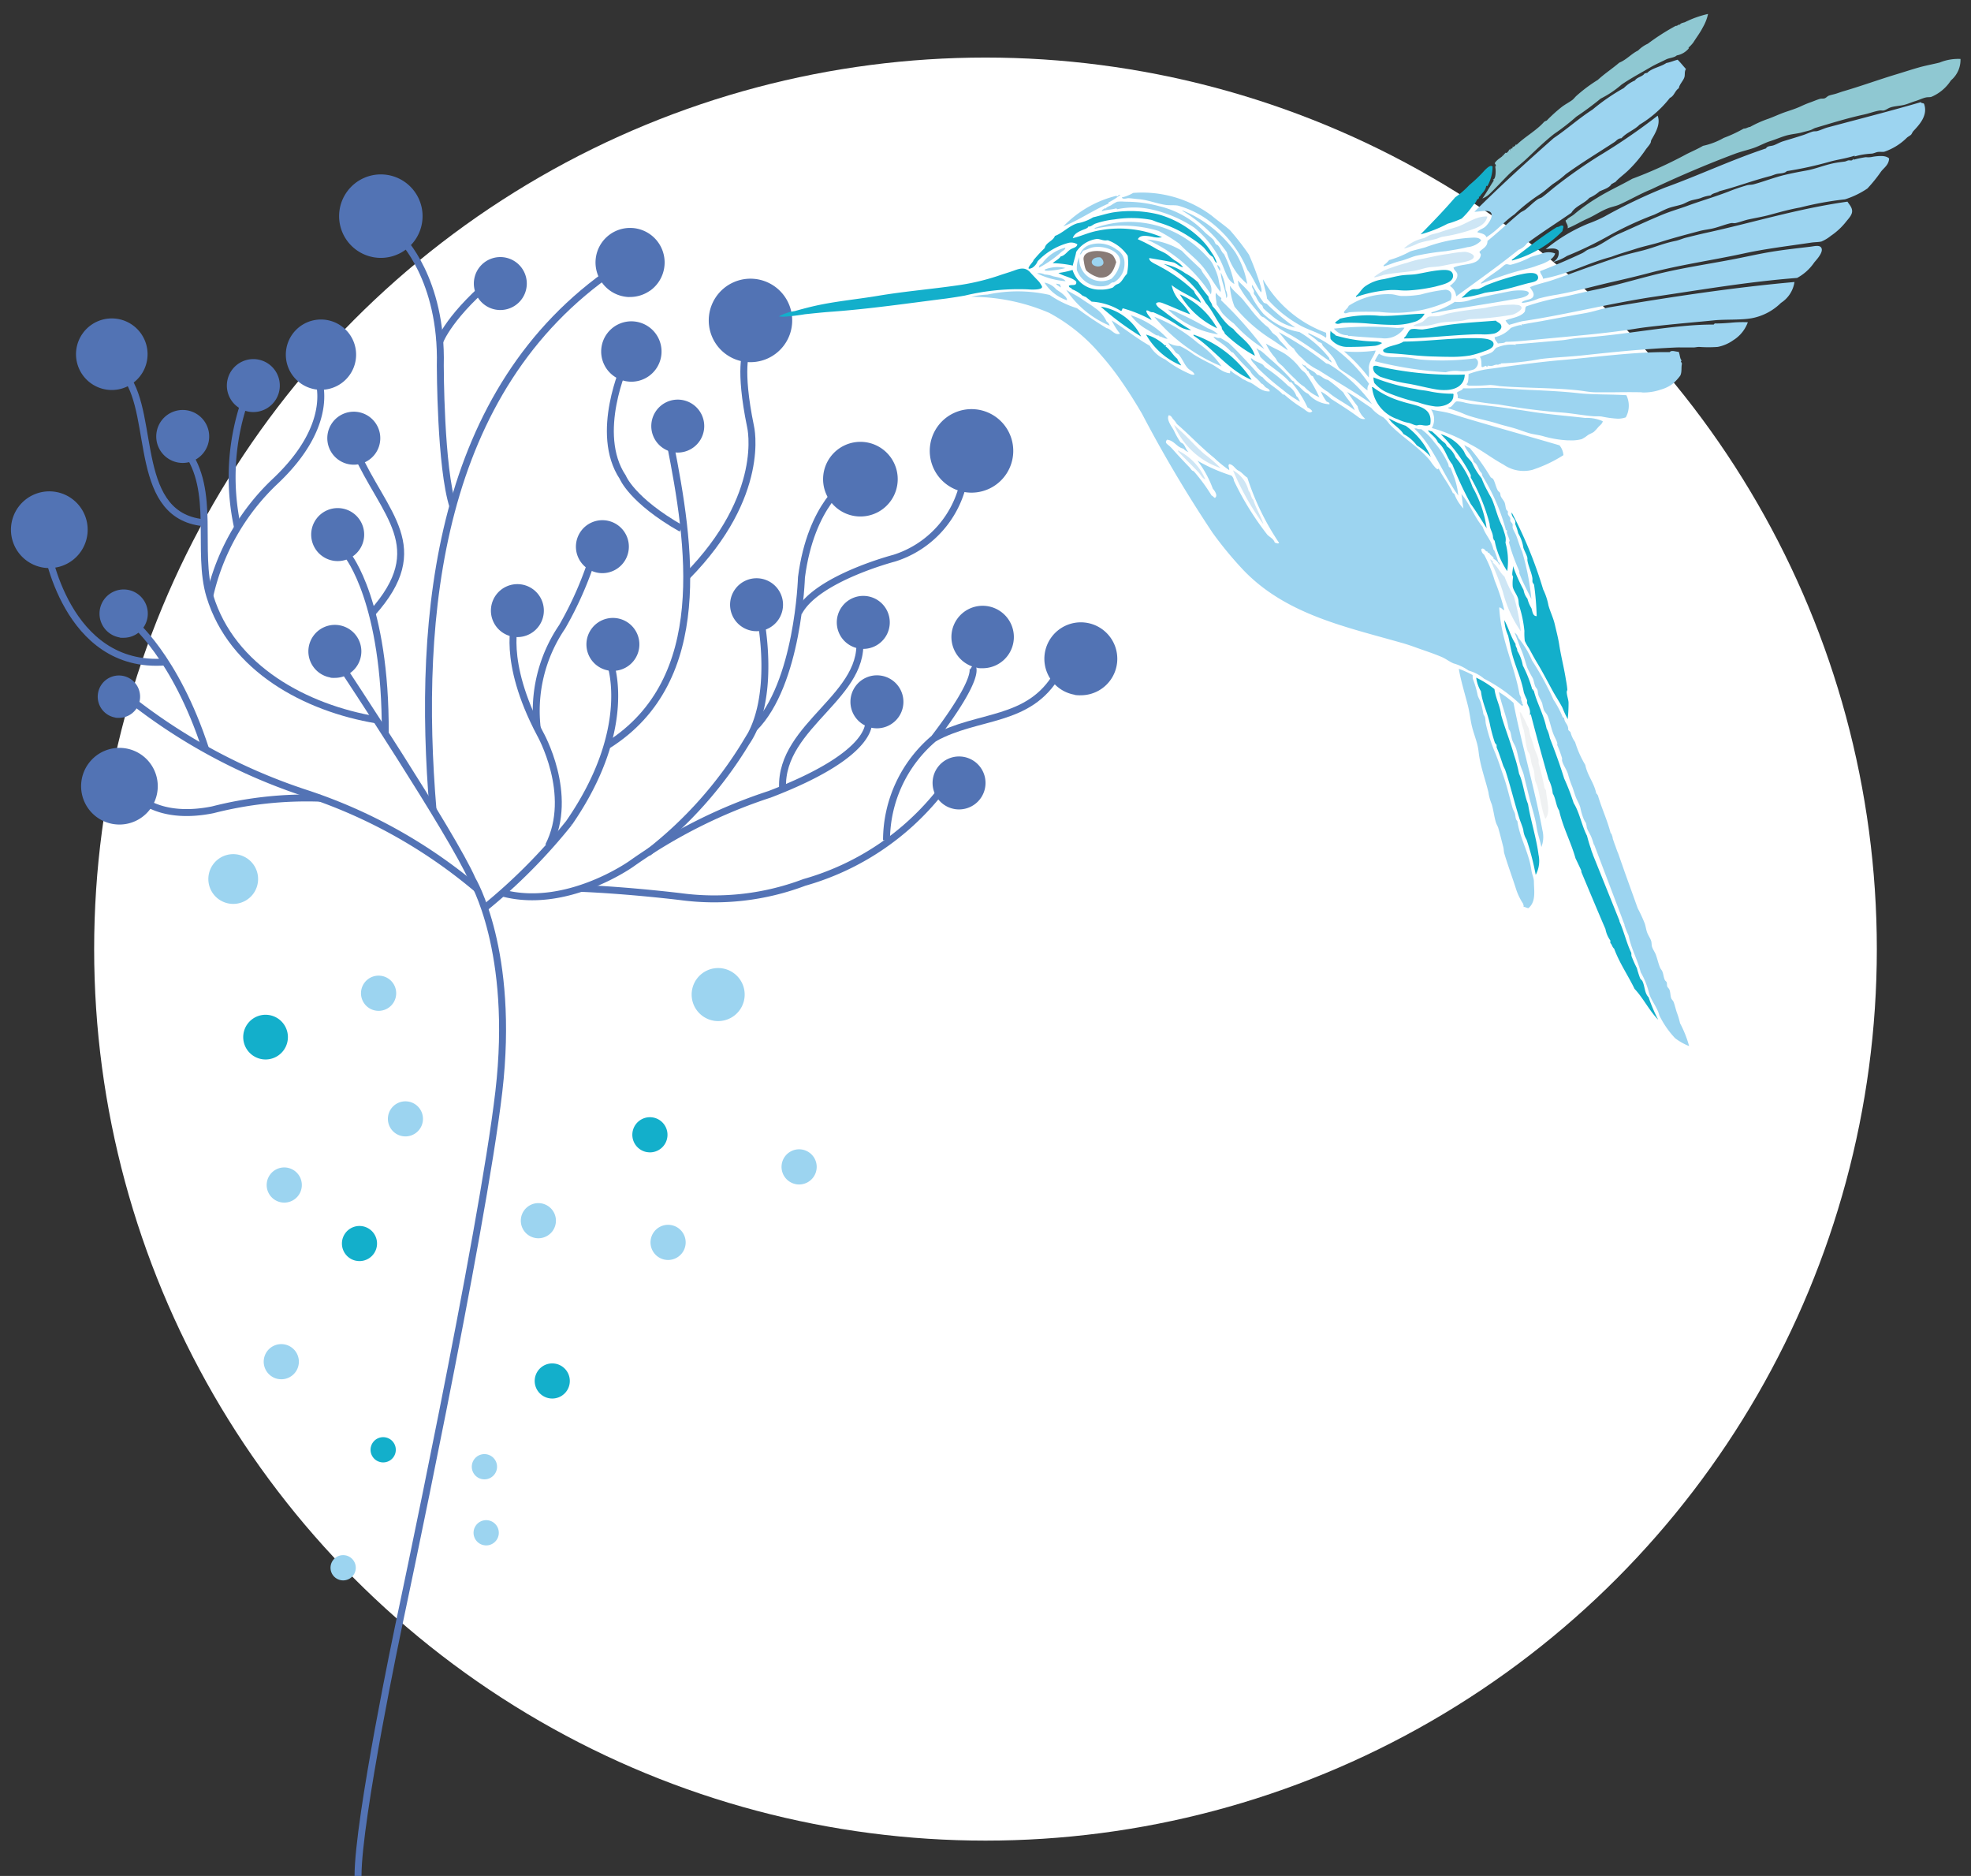 <svg xmlns="http://www.w3.org/2000/svg" width="95.085" height="90.48" viewBox="0 0 95.085 90.48"><rect x="0" y="0" width="95.085" height="90.48" fill="#333333" stroke="none"/><g transform="translate(2919.542 4521.776)"><circle cx="43" cy="43" r="43" transform="translate(-2915 -4519)" fill="#fff"/><g transform="translate(-200 153)"><path d="M408.193,77.336s5.335,8.063,6.283,10.246c0,0,2.069,3.425,1.279,10.225s-4.826,25.728-4.826,25.728-1.966,9.328-1.967,12.1" transform="translate(-3111.232 -4719.932)" fill="none" stroke="#5373b5" stroke-miterlimit="10" stroke-width="0.335"/><path d="M393.131,79.554a27.521,27.521,0,0,0,8.488,4.564,24.729,24.729,0,0,1,8.274,4.615" transform="translate(-3106.426 -4720.64)" fill="none" stroke="#5373b5" stroke-miterlimit="10" stroke-width="0.335"/><path d="M393.826,86.565s1.031,1.1,3.544.593a18.274,18.274,0,0,1,5.194-.559" transform="translate(-3106.648 -4722.876)" fill="none" stroke="#5373b5" stroke-miterlimit="10" stroke-width="0.335"/><path d="M393.279,74.076s2.1,1.664,3.57,6.169" transform="translate(-3106.473 -4718.892)" fill="none" stroke="#5373b5" stroke-miterlimit="10" stroke-width="0.335"/><path d="M387.25,68.77s.91,5.95,5.729,5.581" transform="translate(-3104.55 -4717.199)" fill="none" stroke="#5373b5" stroke-miterlimit="10" stroke-width="0.335"/><path d="M392.886,56.756c1.431,1.949.3,6.836,3.883,7.057" transform="translate(-3106.348 -4713.366)" fill="none" stroke="#5373b5" stroke-miterlimit="10" stroke-width="0.335"/><path d="M397.1,61.947c1.488,1.953.514,4.885,1.172,7.047,1.068,3.509,4.642,5.406,8.043,5.975" transform="translate(-3107.691 -4715.022)" fill="none" stroke="#5373b5" stroke-miterlimit="10" stroke-width="0.335"/><path d="M401.077,58.182a11.33,11.33,0,0,0-.409,6.359" transform="translate(-3108.737 -4713.821)" fill="none" stroke="#5373b5" stroke-miterlimit="10" stroke-width="0.335"/><path d="M404.007,56.747s1.041,2.179-2.07,5.089a10.92,10.92,0,0,0-3.12,5.5" transform="translate(-3108.24 -4713.363)" fill="none" stroke="#5373b5" stroke-miterlimit="10" stroke-width="0.335"/><path d="M408.586,69.407s1.849,2.266,1.814,8.6" transform="translate(-3111.357 -4717.402)" fill="none" stroke="#5373b5" stroke-miterlimit="10" stroke-width="0.335"/><path d="M409.144,62.011c1.378,3.094,3.673,4.627.8,7.829" transform="translate(-3111.535 -4715.042)" fill="none" stroke="#5373b5" stroke-miterlimit="10" stroke-width="0.335"/><path d="M412.345,46.943s2.015,1.958,1.91,6.143c0,0,0,4.934.613,6.81" transform="translate(-3112.556 -4710.235)" fill="none" stroke="#5373b5" stroke-miterlimit="10" stroke-width="0.335"/><path d="M423.276,49.145c-8.505,5.8-9.537,16.669-8.746,26.066" transform="translate(-3113.184 -4710.938)" fill="none" stroke="#5373b5" stroke-miterlimit="10" stroke-width="0.335"/><path d="M415.112,52.758s.46-1.3,2.849-3.23" transform="translate(-3113.439 -4711.06)" fill="none" stroke="#5373b5" stroke-miterlimit="10" stroke-width="0.335"/><path d="M427.92,55.854s-1.54,3.341-.123,5.466c0,0,.431,1.111,2.824,2.475" transform="translate(-3117.295 -4713.078)" fill="none" stroke="#5373b5" stroke-miterlimit="10" stroke-width="0.335"/><path d="M430.035,61.442c.972,4.911,1.989,11.423-2.978,14.572" transform="translate(-3117.25 -4714.861)" fill="none" stroke="#5373b5" stroke-miterlimit="10" stroke-width="0.335"/><path d="M424.676,69.448a17.145,17.145,0,0,1-1.5,3.427A7.2,7.2,0,0,0,421.98,77.8" transform="translate(-3115.6 -4717.416)" fill="none" stroke="#5373b5" stroke-miterlimit="10" stroke-width="0.335"/><path d="M420.427,74.043s-.7,1.888,1.174,5.439c0,0,1.681,2.941.41,5.427" transform="translate(-3115.094 -4718.881)" fill="none" stroke="#5373b5" stroke-miterlimit="10" stroke-width="0.335"/><path d="M424.334,76.971s1.225,3.136-1.978,7.766a27.142,27.142,0,0,1-4.071,4.1" transform="translate(-3114.451 -4719.815)" fill="none" stroke="#5373b5" stroke-miterlimit="10" stroke-width="0.335"/><path d="M435.488,54.981s-.386.777.2,3.617c0,0,.81,3.3-3.081,7.238" transform="translate(-3119.022 -4712.8)" fill="none" stroke="#5373b5" stroke-miterlimit="10" stroke-width="0.335"/><path d="M448.512,64.08a4.928,4.928,0,0,1-3.369,3.771s-3.749.976-4.6,2.614" transform="translate(-3121.553 -4715.703)" fill="none" stroke="#5373b5" stroke-miterlimit="10" stroke-width="0.335"/><path d="M441.907,64.182s-1.779,1.065-2.241,4.624c0,0-.148,5.136-2.284,7.272" transform="translate(-3120.544 -4715.735)" fill="none" stroke="#5373b5" stroke-miterlimit="10" stroke-width="0.335"/><path d="M435.292,73.89s.784,3.84-.693,5.979a19.557,19.557,0,0,1-4.746,5.328" transform="translate(-3118.142 -4718.833)" fill="none" stroke="#5373b5" stroke-miterlimit="10" stroke-width="0.335"/><path d="M443.086,75.057c.508,2.906-3.805,4.3-3.689,7.373" transform="translate(-3121.187 -4719.205)" fill="none" stroke="#5373b5" stroke-miterlimit="10" stroke-width="0.335"/><path d="M437.219,81.034s.559,1.573-4.761,3.612A24.924,24.924,0,0,0,425.786,88s-3.115,2.219-6.19,1.414" transform="translate(-3114.87 -4721.112)" fill="none" stroke="#5373b5" stroke-miterlimit="10" stroke-width="0.335"/><path d="M450.884,77.287s.552.338-1.829,3.465a6.447,6.447,0,0,0-2.294,4.91" transform="translate(-3123.536 -4719.917)" fill="none" stroke="#5373b5" stroke-miterlimit="10" stroke-width="0.335"/><path d="M456.077,77.821c-1.365,2.364-3.827,1.923-5.947,3.1" transform="translate(-3124.611 -4720.087)" fill="none" stroke="#5373b5" stroke-miterlimit="10" stroke-width="0.335"/><path d="M442.447,86.153a12.784,12.784,0,0,1-6.554,4.377,12.278,12.278,0,0,1-5.961.686s-2.435-.3-4.807-.4" transform="translate(-3116.634 -4722.745)" fill="none" stroke="#5373b5" stroke-miterlimit="10" stroke-width="0.335"/><path d="M4.93,31.333a1.849,1.849,0,1,1,.31.026A1.917,1.917,0,0,1,4.93,31.333Zm40.6-.721a1.277,1.277,0,1,1,.213.018A1.329,1.329,0,0,1,45.531,30.613ZM41.568,26.7a1.278,1.278,0,1,1,.213.018A1.329,1.329,0,0,1,41.568,26.7Zm-36.523-.5a1.022,1.022,0,1,1,.17.014A.994.994,0,0,1,5.045,26.205Zm46.284-1.1a1.759,1.759,0,1,1,.292.024A1.8,1.8,0,0,1,51.33,25.11Zm-35.911-.833a1.278,1.278,0,1,1,.213.018A1.329,1.329,0,0,1,15.419,24.277Zm13.413-.337a1.277,1.277,0,1,1,.213.018A1.329,1.329,0,0,1,28.832,23.939Zm17.8-.131a1.506,1.506,0,1,1,.251.021A1.506,1.506,0,0,1,46.633,23.808Zm-5.721-.93a1.278,1.278,0,1,1,.215.018A1.247,1.247,0,0,1,40.911,22.878Zm-35.66-.534a1.165,1.165,0,1,1,.2.016A1.2,1.2,0,0,1,5.252,22.344ZM24.223,22.3a1.277,1.277,0,1,1,.213.018A1.329,1.329,0,0,1,24.223,22.3Zm11.538-.284a1.277,1.277,0,1,1,.213.018A1.329,1.329,0,0,1,35.761,22.017Zm-7.437-2.8a1.277,1.277,0,1,1,.215.018A1.247,1.247,0,0,1,28.324,19.216ZM1.547,18.963a1.85,1.85,0,1,1,.309.026A1.906,1.906,0,0,1,1.547,18.963Zm14.007-.329a1.278,1.278,0,1,1,.214.018A1.332,1.332,0,0,1,15.554,18.635Zm25.132-2.158a1.8,1.8,0,1,1,.3.025A1.808,1.808,0,0,1,40.685,16.476Zm5.324-1.153a2.014,2.014,0,1,1,.337.028A2.046,2.046,0,0,1,46.01,15.323ZM16.331,13.985a1.278,1.278,0,1,1,.213.018A1.329,1.329,0,0,1,16.331,13.985ZM8.078,13.9a1.277,1.277,0,1,1,.213.018A1.329,1.329,0,0,1,8.078,13.9Zm23.882-.5a1.277,1.277,0,1,1,.213.018A1.329,1.329,0,0,1,31.959,13.4ZM11.485,11.446a1.277,1.277,0,1,1,.213.018A1.329,1.329,0,0,1,11.485,11.446ZM4.613,10.381A1.726,1.726,0,1,1,4.9,10.4,1.73,1.73,0,0,1,4.613,10.381Zm10.07-.013a1.695,1.695,0,1,1,.283.023A1.678,1.678,0,0,1,14.683,10.368Zm15-.39A1.456,1.456,0,1,1,29.93,10,1.493,1.493,0,0,1,29.687,9.978Zm5.664-.948a2.013,2.013,0,1,1,.336.028A2.016,2.016,0,0,1,35.351,9.031ZM23.4,6.525a1.277,1.277,0,1,1,.213.018A1.329,1.329,0,0,1,23.4,6.525Zm6.345-.612q-.071-.006-.143-.018A1.667,1.667,0,1,1,31.54,4.23q0,.01,0,.021a1.679,1.679,0,0,1-.023.274,1.662,1.662,0,0,1-.676,1.083l-.01.007-.006,0-.054.036a1.662,1.662,0,0,1-.9.263Q29.808,5.918,29.74,5.913ZM17.515,4a2.013,2.013,0,1,1,.335.028A2.017,2.017,0,0,1,17.515,4Z" transform="translate(-2719.019 -4666.366)" fill="#5273b4" stroke="rgba(0,0,0,0)" stroke-width="1"/></g><g transform="translate(-200 153)"><path d="M462.128,48.059a.983.983,0,0,1,.168.338c-.119.385-.279.8-.833.737a1.478,1.478,0,0,1-.579-.306c-.1-.074-.138-.409-.158-.528-.1-.586,1.111-.507,1.4-.242" transform="translate(-3127.99 -4710.527)" fill="#887b76" fill-rule="evenodd"/><path d="M6.4,73.336a.609.609,0,1,1,.1.009A.609.609,0,0,1,6.4,73.336Zm6.9-1.687a.609.609,0,1,1,.1.009A.616.616,0,0,1,13.3,71.648Zm-.085-3.186a.609.609,0,1,1,.1.009A.61.61,0,0,1,13.216,68.462Zm-9.837-4.83a.848.848,0,1,1,.141.012A.857.857,0,0,1,3.379,63.632Zm18.66-5.754a.848.848,0,1,1,.141.012A.857.857,0,0,1,22.038,57.878ZM15.78,56.831a.847.847,0,1,1,.142.012A.848.848,0,0,1,15.78,56.831ZM3.521,55.112a.848.848,0,1,1,.141.012A.848.848,0,0,1,3.521,55.112Zm24.838-.875a.848.848,0,1,1,.141.012A.857.857,0,0,1,28.359,54.238ZM9.367,51.919a.846.846,0,1,1,.142.012A.847.847,0,0,1,9.367,51.919Zm61.4-4.718A4.384,4.384,0,0,1,70,46.094c-.088-.361-.364-.674-.487-1.032A3.854,3.854,0,0,0,69.1,44.01c-.16-.625-.452-1.111-.584-1.767a4.547,4.547,0,0,1-.2-.5l.008-.009-.107-.281L68.2,41.4l0,0L66.85,37.844l0,.042c-.038-.128-.077-.256-.125-.378-.065-.166-.175-.306-.225-.473a1.409,1.409,0,0,0-.042-.222,1.143,1.143,0,0,1-.112-.2,3.081,3.081,0,0,1-.158-.545c-.066-.211-.166-.358-.227-.525-.055-.151-.1-.307-.155-.459a4.463,4.463,0,0,1-.194-.562c-.059-.252-.239-.472-.3-.695-.013-.042,0-.09-.005-.137a5.432,5.432,0,0,0-.23-.627c-.011-.034.007-.068,0-.1-.042-.153-.129-.288-.188-.441-.108-.272-.167-.6-.275-.868-.039-.1-.13-.181-.183-.285a3.274,3.274,0,0,1-.081-.324c-.051-.142-.141-.267-.187-.406-.025-.075-.018-.167-.043-.239s-.086-.12-.111-.185c-.05-.131-.064-.277-.118-.391a5.539,5.539,0,0,1-.259-.49c-.1-.29-.17-.583-.291-.867s-.206-.554-.324-.831a.431.431,0,0,1,.182.251,4.353,4.353,0,0,1,.661,1.094,13.568,13.568,0,0,1,.792,1.381c.094.176.158.324.243.508a4.859,4.859,0,0,1,.445.843c.022.025.073.018.071.067.027.223.206.28.193.544a.711.711,0,0,0,.108.1,1.434,1.434,0,0,0,.225.49,5.049,5.049,0,0,0,.489,1.1c.113.534.425.854.535,1.391.058-.015.031.062.071.066.185.636.45,1.183.62,1.836a.117.117,0,0,1,.037.03l.052.151a.608.608,0,0,0,.014.081l0,.008.1.285a1.262,1.262,0,0,1,.049.134l.083.23.007,0,.351,1,.611,1.7,0,0a7.307,7.307,0,0,1,.341.739c.049.147.063.3.119.443s.141.255.187.389c.032.094.016.2.046.292.044.138.138.253.186.389.08.226.115.409.2.613.026.066.082.116.11.185.055.131.06.281.119.409.022.049.073.068.091.117s.007.13.024.188.085.1.109.168c.05.13.04.277.085.41.021.061.085.107.11.168.065.162.1.343.158.511a3.759,3.759,0,0,1,.158.527,5.256,5.256,0,0,1,.437,1.1A2.7,2.7,0,0,1,70.769,47.2Zm-46.385-.85a1.279,1.279,0,1,1,.213.018A1.279,1.279,0,0,1,24.384,46.352ZM8.072,45.863a.849.849,0,1,1,.141.012A.857.857,0,0,1,8.072,45.863Zm55.367-5c.049-.065-.007-.043,0-.138a2.961,2.961,0,0,1-.336-.676c-.185-.587-.415-1.2-.583-1.768-.028-.094-.021-.193-.045-.292-.078-.308-.16-.634-.242-.92-.026-.094-.083-.176-.113-.271-.089-.279-.119-.6-.205-.887a2.316,2.316,0,0,1-.16-.579c-.139-.567-.347-1.147-.443-1.723-.03-.182-.037-.351-.09-.565-.077-.309-.205-.631-.277-.952-.066-.3-.1-.607-.172-.906-.155-.615-.348-1.224-.447-1.807a4.488,4.488,0,0,1,.666.3l.006.172a4.579,4.579,0,0,1,.237.8c.034.126.112.235.151.356a4.786,4.786,0,0,1,.124.546c.012.052.06.1.075.152.032.112.023.231.048.342a8.352,8.352,0,0,0,.466,1.428c.143.356.258.722.385,1.087.174.5.29,1.022.437,1.533.026.089.088.179.113.272.036.131.015.261.117.356.1.766.563,1.54.673,2.35.031.222.125.4.125.563,0,.432.117.968-.262,1.283C63.593,40.923,63.506,40.838,63.439,40.867ZM1,40.7a1.2,1.2,0,1,1,.2.017A1.2,1.2,0,0,1,1,40.7Zm63.084-3.648c-.077-.547-.241-.976-.366-1.5-.093-.387-.172-.679-.245-1.005-.043-.2-.138-.374-.193-.562-.079-.268-.118-.544-.2-.784-.054-.156-.15-.283-.188-.423-.051-.194-.064-.418-.155-.476-.1-.611-.338-1.154-.481-1.806a4.74,4.74,0,0,1,.708.524c.372,1.929,1,4.037,1.4,6.161a1.33,1.33,0,0,1-.056.795C64.25,37.656,64.129,37.344,64.087,37.057Zm-2.543-7.2a1.942,1.942,0,0,0-.737-.386,2.365,2.365,0,0,0-.736-.35c-.2-.086-.364-.221-.562-.306-.42-.179-.836-.31-1.275-.469-.211-.077-.442-.154-.661-.215-2.724-.777-5.575-1.373-7.618-3.49a17.944,17.944,0,0,1-1.5-1.813,62.8,62.8,0,0,1-3.406-5.742c-.316-.539-.647-1.071-1.005-1.583a12.989,12.989,0,0,0-1-1.279,8.481,8.481,0,0,0-2.475-2.009,9.549,9.549,0,0,0-3.764-.774,4.053,4.053,0,0,1,.778-.107l.037-.007a6.952,6.952,0,0,1,2.972.024,4.883,4.883,0,0,0,1.316.639,17.187,17.187,0,0,0,1.431.962c.237.045.385.366.646.267a3.165,3.165,0,0,1-.4-.639c.625.394,1.187.856,1.836,1.222a1.612,1.612,0,0,0,.747.661,5.424,5.424,0,0,0,1.11.663c.082.036.207.106.3.059-.057-.149-.22-.19-.321-.3-.174-.186-.264-.457-.437-.655-.036-.041-.108-.059-.141-.1-.068-.076-.113-.16-.181-.234a1.145,1.145,0,0,1-.181-.234c.014,0,.033,0,.034.015a1.053,1.053,0,0,0,.522.136,3.71,3.71,0,0,1,.652.4,8.732,8.732,0,0,0,.862.468c.293.145.541.411.894.447.033-.024-.01-.12.047-.122.17.164.4.257.584.409.127.041.219.122.35.159.306.141.539.455.945.428,0-.119-.133-.147-.2-.2s-.114-.158-.213-.181c-.154-.234-.414-.352-.539-.617a8.858,8.858,0,0,1-.808-.864c-.036-.015-.069-.032-.1-.048a2.917,2.917,0,0,0-.427-.38c-.151-.122-.342-.2-.427-.345a.5.5,0,0,1,.126.031.366.366,0,0,0,.2.024c.142.073.271.162.406.243.526.487,1,1.03,1.487,1.561.055.02.076.072.141.081.276.345.7.527,1,.858a.048.048,0,0,1,.069,0,5.948,5.948,0,0,0,.886.655c.142.087.315.3.453.138a.556.556,0,0,0-.231-.181,5.187,5.187,0,0,0-.787-1.227c-.022.019-.024.013-.036.007a.072.072,0,0,0-.032,0c-.416-.47-.994-.764-1.423-1.22a1.963,1.963,0,0,0-.188-.407c.082.013.1.091.194.1.2.151.366.324.552.479a10.941,10.941,0,0,1,.84.811c.071.073.122.184.231.2-.022.077.052.05.039.118.226.074.377.38.637.475a1.471,1.471,0,0,0,1.035.512c.006-.1-.087-.1-.142-.132A2.086,2.086,0,0,1,53.672,16a2.473,2.473,0,0,1,.495.36c.437.28.931.589,1.342.9.06.045.222.1.3.058a1.123,1.123,0,0,1-.367-.606c-.181-.218-.332-.465-.508-.687.413.228.772.516,1.166.765a1.806,1.806,0,0,0,.585.46,1.685,1.685,0,0,1,.287.316c.607.64,1.417,1.1,1.978,1.785a2.632,2.632,0,0,0,.271.352.087.087,0,0,1,.054.049.049.049,0,0,0,.047-.01.041.041,0,0,1,.039-.011c.205.417.492.745.681,1.179.046-.014.036.032.069.032a2,2,0,0,0,.44.706c-.047-.216-.053-.447-.1-.7.4.461.628,1.111,1.023,1.579.139.411.434.653.525,1.116.031-.008.02-.023.034.016a4.08,4.08,0,0,1,.194.561c.046.011.095.112.058.153a.589.589,0,0,0-.287-.3c.049-.084-.174-.165-.2-.285-.07,0-.073-.017-.107-.083-.032.033-.063-.014-.105-.059a.152.152,0,0,0-.14-.068c0,.014-.014.021-.033.018a.3.3,0,0,0,.13.271,6.244,6.244,0,0,1,.512,1.254,10.187,10.187,0,0,1,.467,1.429c-.105-.019-.124-.13-.246-.129.085,1.595.724,2.749.985,4.214.04.029.038.1.074.135-.04.166.112.231.012.31a.053.053,0,0,0,.033-.01c.021-.011.037-.022.035.024,0,.026.009.064-.014.07a.017.017,0,0,0-.034,0A7.467,7.467,0,0,0,61.544,29.855Zm-12.194-9.8a.372.372,0,0,1,.13.253,14,14,0,0,0,1.613,2.607c.127.128.3.19.359.382.076.015.152.07.207.01a12.472,12.472,0,0,1-1.531-3.145c-.164-.1-.263-.265-.443-.345-.155-.089-.222-.274-.425-.311-.089.062,0,.169-.005.293a5.766,5.766,0,0,1-.729-.592c-.635-.508-1.185-1.107-1.8-1.636a1.143,1.143,0,0,0-.181-.235c-.051-.064-.1-.185-.213-.181-.119.219.151.545.251.731a3.607,3.607,0,0,0,.314.556c.036.042.109.059.141.1.1.114.141.294.256.386a.516.516,0,0,1-.247-.163c-.333-.071-.433-.392-.791-.435-.137.143.01.215.114.305.125.109.284.31.448.482.19.2.352.376.52.548.069.072.094.159.2.182A8.614,8.614,0,0,1,48.4,21.02c.068.022.095.088.159.114.158-.1,0-.331-.1-.444a5.185,5.185,0,0,0-.739-1.349A8.234,8.234,0,0,0,49.35,20.056Zm13.9,4.709c-.009-.026.006-.06,0-.086a10.308,10.308,0,0,1-.419-1.1c-.022-.1-.076-.244-.081-.307,0-.025.036-.05.031-.07-.03-.144-.155-.368-.138-.46,0,.011,0,.021.018.017.015-.081-.082-.043-.073-.118a9.775,9.775,0,0,0-1.129-2.574c.012-.06-.029-.065-.022-.119-.167-.137-.185-.433-.382-.537-.087-.335-.377-.546-.461-.825a1.852,1.852,0,0,0,.264.145,10.6,10.6,0,0,1,1.017,1.425c.047.009.068.047.106.064.1.167.13.378.228.56.023.045.084.072.107.117s.015.116.041.17c.049.105.145.2.183.3s.04.238.082.341c.014.032.062.049.072.084s-.01.1.005.138c.025.066.086.117.111.184.012.032,0,.086,0,.12.017.066.09.11.11.168s-.006.122.007.172c.034.13.13.265.188.424.084.227.174.545.268.73a12.188,12.188,0,0,1,.448,2.289C63.647,25.638,63.412,25.224,63.245,24.764ZM58.18,17.794a.207.207,0,0,1,.155.008.32.32,0,0,0,.173.014,2.84,2.84,0,0,1,.645.647,4.356,4.356,0,0,1,.658,1.025c.02.048.018.11.04.154.011.022.057.009.07.031a2.46,2.46,0,0,1,.114.288A3.648,3.648,0,0,1,60.3,21.02C59.55,19.989,59.1,18.64,58.18,17.794Zm4.3,1.733c-.572-.31-1.048-.694-1.621-.988a7.924,7.924,0,0,0-1.837-.775.839.839,0,0,0-.033-.894c.284.069.588.1.868.174.251.069.5.155.749.23,1.518.454,3.037.873,4.576,1.325a.83.83,0,0,1,.19.474,6.542,6.542,0,0,1-1.506.711,1.7,1.7,0,0,1-1.386-.257Zm3.106-1.168h-.008a5.332,5.332,0,0,1-1.222-.212c-.229-.059-.431-.075-.624-.131-.274-.081-.471-.162-.7-.231-.267-.083-.549-.142-.818-.228-.517-.164-1.086-.252-1.6-.456a5.928,5.928,0,0,0-.785-.281l0-.051c.185.014.251-.253.4-.291a1.656,1.656,0,0,1,.416.07c.151.031.314.059.433.07.94.094,1.835.215,2.664.347.914.147,1.8.21,2.679.313a1.876,1.876,0,0,1,.85.158c-.019.113-.113.18-.2.265a2.668,2.668,0,0,1-.231.249c-.076.058-.209.1-.3.166a1.564,1.564,0,0,1-.285.184,1.907,1.907,0,0,1-.582.059Zm1.643-1.147c-.142-.021-.284-.005-.432-.018-.517-.043-1.031-.145-1.555-.182-1.013-.072-2.079-.227-3.01-.386a16.891,16.891,0,0,1-1.957-.305.458.458,0,0,0-.044-.257c.07-.089.263-.1.3-.218.206.013.486,0,.765-.006.221-.008.443-.015.629-.012.609.012,1.224.077,1.845.1.77.031,1.612.076,2.312.154.729.081,1.555.049,2.328.1a1.161,1.161,0,0,1-.029,1.068,1.125,1.125,0,0,1-.391.064A4.994,4.994,0,0,1,67.229,17.212ZM54.016,16.024a1.811,1.811,0,0,1-.734-.764c-.043,0-.055-.025-.088-.031-.027-.077-.1-.1-.111-.2-.026-.009-.044-.024-.069-.032-.033-.139-.274-.239-.238-.335.032.073.112.1.141.081.1.2.42.235.568.46.184,0,.312.212.526.239a8.263,8.263,0,0,1,.746.608c.159.311.426.507.549.858C54.9,16.587,54.4,16.363,54.016,16.024Zm-.453-1.05a2.643,2.643,0,0,1-.457-.274,2.042,2.042,0,0,1-.338-.3,1.668,1.668,0,0,1-.4-.467,1.556,1.556,0,0,1-.266-.231c-.165-.187-.319-.4-.47-.567a15.666,15.666,0,0,1,2.3,1.514c.044.009.058.012.121.03a7.1,7.1,0,0,1,2.087,1.936C55.319,16.028,54.418,15.526,53.563,14.973Zm-1.755.927A11.972,11.972,0,0,1,50.6,14.844c-.086-.157-.292-.28-.31-.454,0,.021.028.019.052.016.132.146.36.191.51.291.057.037.086.105.143.149a7.428,7.428,0,0,1,1.1.887.937.937,0,0,1,.4.5c.1.054.118.184.183.269A5.529,5.529,0,0,1,51.809,15.9Zm1.064-.126a1.954,1.954,0,0,1-.428-.364,7.882,7.882,0,0,1-.572-.581c-.083-.091-.19-.161-.267-.247-.055-.06-.09-.155-.147-.219a2.621,2.621,0,0,1-.438-.672c.316.192.609.305.9.483a3.062,3.062,0,0,1,.769.728c.067.085.178.149.249.231A6.937,6.937,0,0,1,53.6,16.28,2.1,2.1,0,0,1,52.872,15.774Zm16.258.265c-.415-.009-.855-.006-1.29,0-.311,0-.619,0-.913,0s-.6-.07-.916-.1c-1.188-.124-2.575-.1-3.726-.2a3.778,3.778,0,0,0-.449-.052,8.723,8.723,0,0,1-.928.035c-.059,0-.177.005-.21-.078.109-.061.087-.347.1-.485a4.68,4.68,0,0,1,1.144-.267c.656-.087,2.113-.3,3.272-.4,1.691-.139,3.606-.415,5.287-.389.085-.111.273-.019.43-.016.067.124.05.339.154.425-.1.01.005.1.005.155-.043.167.008.4-.082.571a2.3,2.3,0,0,1-.364.392,1.7,1.7,0,0,1-.575.28,2.53,2.53,0,0,1-.869.14Zm-13.846-.648c-.109-.085-.235-.155-.355-.245a2.77,2.77,0,0,1-.353-.245c-.125-.136-.18-.367-.313-.539-.148-.19-.34-.4-.485-.55-.034-.036-.045-.108-.074-.135s-.118-.05-.157-.08a3.081,3.081,0,0,0-.479-.36.494.494,0,0,0,0-.052A7.027,7.027,0,0,1,56,15.639a.372.372,0,0,0-.074.313C55.68,15.791,55.517,15.575,55.284,15.391Zm-.5-1.325a6.666,6.666,0,0,0,1.53-.04c-.065.277-.309.473-.33.821a2.529,2.529,0,0,1,0,.482A8.194,8.194,0,0,0,54.787,14.066Zm1.5.478c0-.012,0-.023,0-.034a1.76,1.76,0,0,1,.194-.334c.352.242.872.136,1.384.188.218.023.429.079.658.1a12.21,12.21,0,0,0,2.6-.064c.24.127.119.436-.065.535a1.628,1.628,0,0,1-.726.08,1.573,1.573,0,0,0-.629.058A18.1,18.1,0,0,1,56.285,14.544Zm5.138.254c-.011-.122.011-.378-.086-.462.19-.106.444-.125.611-.246.1-.072.135-.192.232-.216a1.8,1.8,0,0,1,.907-.121c.009-.025-.068-.039-.018-.05,0,.01,0,.02.018.016.618-.041,1.417-.12,2.178-.185.3-.026.582-.1.874-.119,2.224-.131,4.57-.654,6.482-.641.026-.02.033-.057.085-.055.233.005.475-.013.717-.032a5.837,5.837,0,0,1,.847-.026,1.7,1.7,0,0,1-.707.87,1.9,1.9,0,0,1-.746.32,6.182,6.182,0,0,1-.895,0c-.1,0-.184.025-.274.027-.148,0-.292,0-.427,0s-.28-.006-.4,0c-1.47.064-2.991.215-4.461.375-.729.079-1.436.1-2.092.182a12.076,12.076,0,0,1-1.921.211c.015.049-.006.044-.036.039s-.065-.009-.081.034c-.105-.045-.217.034-.309.046a.462.462,0,0,1-.118,0,.441.441,0,0,0-.072-.006c-.054,0,.005.049-.032.053-.019,0-.03-.012-.04-.025s-.019-.026-.031-.024c-.043.006-.107.061-.16.061A.061.061,0,0,1,61.423,14.8ZM45.635,12.4a7.3,7.3,0,0,1,2.1,1.263,4.314,4.314,0,0,1,1.144,1.128A8.3,8.3,0,0,1,45.635,12.4Zm6.592.887a7.981,7.981,0,0,1-1.306-.862c-.156-.036-.178-.126-.267-.231-.162-.192-.3-.357-.451-.552a4.744,4.744,0,0,1-.492-.738c-.025-.047-.017-.15-.042-.205,0-.012,0-.023,0-.034.022,0,.041,0,.036.033a6.7,6.7,0,0,1,.537.547,4.336,4.336,0,0,0,.657,1.008,3.317,3.317,0,0,0,1.738.881,5.183,5.183,0,0,1,1.441,1.255c.016.048-.022.045-.014.086.045-.061.113.052.126.132C53.538,14.158,52.938,13.7,52.227,13.285Zm-.975.175a7.373,7.373,0,0,1-1.746-1.552A3.418,3.418,0,0,1,49.28,10.9c.193.283.487.477.681.732.113.148.24.288.344.434a5.68,5.68,0,0,0,.628.682c.064.065.138.109.2.165a2.032,2.032,0,0,1,.181.235c.069.083.18.135.249.214.052.06.087.137.145.2.116.129.329.321.361.452C51.79,13.826,51.536,13.643,51.252,13.46Zm-1.784-.742a3.729,3.729,0,0,1-.535-.479c-.11-.136-.18-.3-.292-.437.007-.128-.088-.437-.022-.568.058.117.169.175.251.266,0,.04-.028.052-.013.1a19.033,19.033,0,0,1,2.085,2.349A6.743,6.743,0,0,1,49.469,12.718Zm12.59.661a1.424,1.424,0,0,0,.775-.443,2.394,2.394,0,0,1,.443-.137.127.127,0,0,1,.058.006.117.117,0,0,0,.046.007s-.029-.04-.019-.05.03-.006.052,0a.225.225,0,0,0,.033,0c.173-.043.556-.1.855-.153.68-.127,1.416-.263,2.138-.391.406-.072.8-.217,1.21-.287,2.867-.483,5.851-.942,8.87-1.211a1.445,1.445,0,0,1-.651,1.006,2.721,2.721,0,0,1-1.418.742c-.553.095-1.253.046-1.8.1-.691.071-1.555.14-2.606.254-.389.042-.782.085-1.166.147-1.445.233-3.007.355-4.524.5-.759.072-1.237.128-1.768.136-.072.076-.249.056-.375.083C62.157,13.589,62.037,13.5,62.059,13.379Zm-16,.025c-.083-.04-.145-.079-.163-.036-.027-.1-.1-.052-.157-.079-.109-.053-.266-.167-.423-.26a2.526,2.526,0,0,1-.819-.709,4.16,4.16,0,0,1,1.782,1.138l-.026,0A.458.458,0,0,1,46.058,13.4Zm10.356.015c-.479-.033-.994-.057-1.329-.1.04.005-.159.016-.1-.031a.85.85,0,0,1-.684-.319,15.133,15.133,0,0,1,3.063-.03,1.348,1.348,0,0,0,.14-.011.6.6,0,0,1,.2,0,1.131,1.131,0,0,1-1.105.5C56.539,13.426,56.477,13.424,56.415,13.42ZM52.6,12.772a5.913,5.913,0,0,1-1.527-1.251c-.035-.326-.171-.637-.19-.923a5.778,5.778,0,0,0,3.04,2.571c0,.078.024.188-.007.241C53.534,13.139,52.993,13.016,52.6,12.772Zm-6.31-.725a1.508,1.508,0,0,1,.471.154,14.782,14.782,0,0,1,1.457.754,1.371,1.371,0,0,1,.493.292A4.484,4.484,0,0,1,46.293,12.047Zm4.93.226a3.591,3.591,0,0,1-.319-.28c-.027-.032-.029-.1-.057-.136s-.08-.064-.107-.1a1.3,1.3,0,0,1-.184-.3c-.027-.064-.092-.117-.11-.168s.009-.089,0-.138c-.028-.094-.131-.179-.08-.29a7.494,7.494,0,0,0,.566.874.078.078,0,0,1,.067.014.085.085,0,0,0,.055.016,11.006,11.006,0,0,0,1.385,1.153A2.525,2.525,0,0,1,51.224,12.272ZM41.387,11.1c.265.161.525.281.791.47.2.14.417.261.6.407a1.551,1.551,0,0,1,.558.651.336.336,0,0,1,.146.2A4.715,4.715,0,0,1,41.387,11.1Zm21.191,1.472c.315-.122.718-.162.914-.4.058-.067.016-.228.093-.279a12.087,12.087,0,0,1,1.6-.422c.57-.106,1.13-.254,1.707-.374,1.1-.228,2.2-.574,3.308-.83,1.144-.265,2.323-.437,3.487-.665.585-.115,1.161-.247,1.742-.341.611-.1,1.225-.166,1.85-.241.226-.028.5-.109.554.1s-.276.556-.355.651a2.349,2.349,0,0,1-.832.754c-2.362.183-4.606.57-6.817.895-2.144.314-4.372.887-6.41,1.188-.051,0-.464.124-.663.18A.63.63,0,0,1,62.579,12.568ZM59,12.187a4.028,4.028,0,0,0,1.133-.508,1.8,1.8,0,0,0,.823-.117c.61-.147,1.316-.292,1.877-.4.208-.04.844-.084.865.088.014.129-.252.209-.37.238-.148.035-.343.062-.479.087-1.248.229-2.646.415-3.83.661C59.019,12.216,59,12.215,59,12.187Zm-4.217,0v-.017c.062-.114.185-.172.229-.3a3.466,3.466,0,0,1,2.045-.559c.176.007.33.075.5.085a5.022,5.022,0,0,0,.927-.069,7.5,7.5,0,0,1,1.2-.234c.292.019.337.251.243.507a6.21,6.21,0,0,1-3.448.561c-.493-.007-.972-.014-1.4.018-.064,0-.155.051-.221.051A.072.072,0,0,1,54.785,12.191Zm8.588-.462v-.035c.149-.122.456-.1.54-.26s-.064-.305-.155-.459c.347-.151.739-.221,1.123-.353.717-.245,1.31-.476,2-.712.453-.155.912-.323,1.4-.466.328-.1.669-.17,1.005-.262.486-.132.94-.328,1.481-.435.175-.033.341-.114.511-.157.337-.084.679-.17,1.023-.245,2.209-.482,4.356-1.153,6.777-1.495.086.142.221.266.224.456s-.178.367-.291.51a3.247,3.247,0,0,1-.733.681,1.851,1.851,0,0,1-.454.275c-.143.034-.32.029-.481.052-1.146.171-2.182.291-3.234.518-1.586.344-3.1.553-4.595.948-.59.156-1.165.292-1.757.427-.883.2-1.762.454-2.678.617a8.923,8.923,0,0,0-.9.189,2.825,2.825,0,0,1-.734.206A.591.591,0,0,1,63.373,11.73Zm-23.032-.974a.965.965,0,0,1,.563.323c.1.076.223.143.318.229s.221.194.2.3A2.053,2.053,0,0,1,40.341,10.756Zm8.5-.493a2.085,2.085,0,0,1,.238.834c.042.076.133.338.032.4C49.065,11.039,48.867,10.707,48.842,10.263Zm11.058.652c.152-.122.393-.326.357-.565-.019-.129-.157-.177-.184-.319.429-.215,1.244-.074,1.319-.618-.005-.062-.088-.106-.057-.153.142-.155.38-.222.376-.513.536-.432,1.052-.927,1.567-1.35.081-.067.184-.1.269-.166.2-.157.387-.36.6-.5.064-.042.143-.05.2-.094.223-.161.432-.351.652-.524a24.34,24.34,0,0,1,2.1-1.473A28.974,28.974,0,0,0,69.918,2.7c.167.423-.155.905-.3,1.165-.028.048-.02.109-.046.157-.06.112-.166.217-.246.336a6.383,6.383,0,0,1-.824.978c-.214.207-.454.37-.632.574-.071.012-.1.065-.169.076-.112.2-.372.264-.59.366a1.748,1.748,0,0,1-.487.311c-.244.282-.673.392-.868.721-.713.493-1.453.963-2.146,1.475a.865.865,0,0,1-.4.308c-.969.781-2,1.508-3.013,2.248A.643.643,0,0,0,59.9,10.914ZM45.289,8.676a3.7,3.7,0,0,1,1.672.539c.3.31.618.6.929.895.092.233.343.446.439.707a.736.736,0,0,1,.037.5A7.244,7.244,0,0,0,45.289,8.676Zm4.84,1.47A5.666,5.666,0,0,0,48.3,7.788a4.593,4.593,0,0,0-1.526-.752c-.167-.029-.382-.005-.57-.03-.424-.058-.9-.247-1.3-.278-.2-.015-.354-.043-.518-.049a.565.565,0,0,0-.091.012c-.089.015-.206.031-.22-.051a.032.032,0,0,0,.016-.006c.008-.006.013-.013.018,0a1.914,1.914,0,0,0,.508-.209,5.623,5.623,0,0,1,3.794,1.1c.285.241.59.446.868.69A12.3,12.3,0,0,1,50.2,9.4a14.057,14.057,0,0,1,.575,1.545c.021.088.061.192.01.275C50.537,10.9,50.388,10.462,50.129,10.146Zm-2.194-.21c-.335-.39-.748-.686-1.09-1.06a8.631,8.631,0,0,0-1-.617,6.028,6.028,0,0,0-3.068-.107c-.014,0-.021-.014-.018-.034a4.96,4.96,0,0,1,4.233.409,5.191,5.191,0,0,1,1.208,1,1.338,1.338,0,0,1,.291.4,3.5,3.5,0,0,1,.21.526c.035.12.053.263.084.392a.688.688,0,0,1,.047.359C48.5,10.794,48.272,10.327,47.935,9.936Zm-7.042.867a.758.758,0,0,1,.209.045c-.022.061.052.108.005.137C41.046,10.913,40.939,10.891,40.893,10.8Zm1.008-.657a1.244,1.244,0,0,1,.114-.625,1.072,1.072,0,0,0,1.553,1.044,1.4,1.4,0,0,0,.419-.773c.056-.557-.769-.851-1.32-.742-.167.033-.306.129-.458.156-.059.061-.081.157-.165.2a.743.743,0,0,1,.567-.5,1.414,1.414,0,0,1,1.2.247.725.725,0,0,1,.387.674,1.019,1.019,0,0,1-.517.914c-.122-.016-.194.1-.27.131a1.023,1.023,0,0,1-.345.058A1.2,1.2,0,0,1,41.9,10.146Zm7.051-.179a4.637,4.637,0,0,0-1.4-1.876,6.122,6.122,0,0,0-2.2-.9,3.869,3.869,0,0,0-1.514.023c0-.041-.019-.034-.035-.027s-.025.013,0-.024c-.167.071-.5.067-.7.148.025-.12.133-.091.166-.179,0,.021,0,.049.018.052.064-.092.174-.113.27-.167a1.539,1.539,0,0,1,.287-.166,1.557,1.557,0,0,1,.328-.006c.06,0,.119.005.17.005a6.086,6.086,0,0,1,1.54.217,4.478,4.478,0,0,1,2.181,1.244c.14.142.319.256.427.379.049.056.065.147.112.2.025.031.08.039.105.065.128.135.167.326.292.419a6.226,6.226,0,0,1,.5,1.444C49.185,10.652,49.09,10.3,48.952,9.967Zm.181-.679A6.9,6.9,0,0,0,47.01,7.3c-.014,0-.021-.014-.019-.033A5.765,5.765,0,0,1,49.545,9.29a4.334,4.334,0,0,1,.574,1.527A3.065,3.065,0,0,1,49.133,9.288Zm12.26,1.483c.231-.218.613-.459.921-.689.114-.085.207-.2.3-.218a.293.293,0,0,1,.109.013.375.375,0,0,0,.1.014,4.078,4.078,0,0,0,.951-.364c.167-.064.355-.114.51-.157a.882.882,0,0,1,.688-.026c-.055.225-.319.371-.534.468-.106.048-.25.088-.373.135-.318.118-.627.175-.988.277-.58.166-1.16.378-1.664.579C61.4,10.8,61.39,10.792,61.393,10.771ZM39.98,10.305a.6.6,0,0,1,.364.054,1.3,1.3,0,0,1,.416.088c.229.049.5.085.595.235A3.73,3.73,0,0,1,39.98,10.305ZM64.245,10.2c.683-.263,1.365-.556,2.033-.868.094-.044.176-.122.27-.166.144-.067.3-.1.44-.171.358-.175.683-.431,1.045-.589.714-.312,1.411-.644,2.134-.941.366-.151.758-.264,1.138-.4.659-.244,1.331-.437,2.021-.7a9.165,9.165,0,0,1,.9-.309c.105-.028.217-.017.326-.047.5-.135.984-.33,1.5-.453.341-.082.68-.147,1.041-.211.427-.077.836-.247,1.261-.341.191-.042.418-.07.582-.09.07-.009.121-.048.188-.059a.22.22,0,0,1,.063,0c.059.008.127.016.158-.062-.052-.023.04-.015.018.033a4.772,4.772,0,0,1,.6-.126,1.034,1.034,0,0,0,.355-.023c.263-.037.594-.074.766.084-.011.312-.254.455-.389.635a7.225,7.225,0,0,1-.658.816,4.177,4.177,0,0,1-1.082.523,15.678,15.678,0,0,0-2.155.391c-.552.1-1.021.234-1.517.368-.31.082-.644.137-.973.208-.219.048-.432.135-.647.179a.4.4,0,0,1-.1,0,.4.4,0,0,0-.1,0c-.3.064-.592.19-.885.257-.217.05-.437.07-.651.128-.615.164-1.237.325-1.839.517-.4.129-.822.208-1.227.339s-.8.241-1.19.389c-1.147.3-2.051.831-3.282,1.053C64.373,10.408,64.265,10.351,64.245,10.2ZM48.691,9.89c.063.077.173.179.1.306C48.767,10.094,48.653,10,48.691,9.89Zm-8.338.28,0-.051a1.669,1.669,0,0,1,1-.072,4.25,4.25,0,0,1-.836.132A1.309,1.309,0,0,1,40.353,10.17Zm-.117-.356a1.972,1.972,0,0,1,1.108-.748c0,.1-.112.14-.183.2a5.143,5.143,0,0,1-1.089.763C40.061,9.894,40.173,9.877,40.236,9.814Zm2.384-.081c.038-.164.247-.221.411-.2a.311.311,0,0,1,.153.27c-.016.114-.139.169-.267.169C42.763,9.968,42.6,9.887,42.62,9.733ZM56.7,9.915a1.464,1.464,0,0,0,.266-.25,5.06,5.06,0,0,0,1.016-.418c.227-.075.482-.122.734-.2a7.555,7.555,0,0,1,2.34-.467c.124.005.279.007.349.142a1.035,1.035,0,0,1-.659.318c-.338.085-.762.15-1.043.194a12.088,12.088,0,0,0-1.454.227c-.267.076-.5.193-.764.252-.282.065-.522.185-.783.254C56.7,9.95,56.7,9.933,56.7,9.915Zm8.442-.7c-.131-.165-.429-.1-.623-.079a7.972,7.972,0,0,1,2.054-1.231,6.507,6.507,0,0,0,.778-.339,25.82,25.82,0,0,1,2.925-1.4c1.607-.579,3.185-1.327,4.869-1.888.075-.132.23-.1.374-.151s.284-.139.44-.189c.324-.1.649-.194.97-.3.162-.051.317-.129.475-.173.068-.019.152-.005.222-.025.169-.048.32-.127.493-.174,1.493-.4,3.026-.79,4.5-1.22.014.074.142.024.158.1.183.542-.229.985-.519,1.293-.051.054-.08.144-.114.176-.054.052-.136.089-.2.145a2.846,2.846,0,0,1-1.093.679.708.708,0,0,1-.158.006.86.86,0,0,0-.152.005c-.1.016-.193.068-.289.079a3.664,3.664,0,0,0-.822.134c-.028.042.013-.02-.018-.033-.374.127-.844.192-1.176.285a17.522,17.522,0,0,1-2.084.457c-.114.12-.311.1-.494.139-.1.024-.2.072-.306.1-.857.222-1.613.512-2.451.729-.122.086-.332.091-.423.205A1.778,1.778,0,0,0,72,6.671c-.165.058-.319.073-.478.122s-.291.141-.44.188c-.216.069-.445.105-.647.18-.228.084-.461.219-.694.319a16.079,16.079,0,0,0-2.115.975,17.5,17.5,0,0,1-2.079,1.008,2.416,2.416,0,0,1-.695.3A.482.482,0,0,0,65.138,9.219Zm-3.924-.9c.095-.131.276-.155.4-.274.108-.1.344-.406.288-.6s-.338-.153-.582-.126a2.192,2.192,0,0,1-.248.02c1.231-1.226,2.518-2.4,3.825-3.552.65-.437,1.214-.953,1.877-1.378a9.84,9.84,0,0,1,1.509-1.039,1.668,1.668,0,0,1,.537-.365c.1-.165.369-.178.469-.345a.089.089,0,0,0,.064-.011A.084.084,0,0,1,69.41.641c.226-.238.651-.292.929-.482.2-.037.356-.112.545-.158.141.14.266.3.4.449-.083.121-.039.26-.072.382-.049.181-.245.352-.272.544-.187.113-.219.372-.43.464a5.326,5.326,0,0,1-1.466,1.294c-.247.258-.636.383-.87.653-.176.006-.24.122-.338.185-.783.512-1.6,1.005-2.352,1.551a4.631,4.631,0,0,1-.618.472c-.207.16-.4.341-.618.488a8.507,8.507,0,0,0-1.237.977c-.489.333-.842.79-1.354,1.1C61.592,8.385,61.378,8.377,61.214,8.316Zm-17.4-1.754c.019.068.039.031.074,0A.1.1,0,0,1,44,6.521a3.757,3.757,0,0,1-.572.365c-.006.025-.019.031,0,.052-.754.328-1.441.808-2.179,1.1A5.306,5.306,0,0,1,43.815,6.562Z" transform="translate(-2709.492 -4671.896)" fill="#9cd4f0" stroke="rgba(0,0,0,0)" stroke-width="1"/><path d="M6.649,62.522a.609.609,0,1,1,.1.009A.609.609,0,0,1,6.649,62.522Zm8.119-3.084a.847.847,0,1,1,.142.012A.847.847,0,0,1,14.768,59.438Zm-9.3-6.629a.847.847,0,1,1,.142.012A.847.847,0,0,1,5.473,52.808Zm14.011-5.244a.848.848,0,1,1,.141.012A.857.857,0,0,1,19.484,47.564ZM.9,43.081a1.078,1.078,0,1,1,.178.015A1.077,1.077,0,0,1,.9,43.081ZM60.368,18.05c-.056.059-.021-.083-.072-.083.007-.3-.159-.413-.164-.7a9.191,9.191,0,0,0-.911-2.237c0-.04,0-.081,0-.121a8.1,8.1,0,0,0-1.452-1.976,2.07,2.07,0,0,1,1.079.768c.055.073.077.151.13.237.086.141.228.253.307.384a3.435,3.435,0,0,0,.458.74,4.6,4.6,0,0,0,.3.643c.068.144.166.282.222.422.118.292.2.6.309.884.073.192.173.373.229.559.024.085.059.175.077.256a.736.736,0,0,1,.014.344,3.237,3.237,0,0,1,.085,1.373A3.984,3.984,0,0,1,60.368,18.05Zm-3.753-4.574a1.883,1.883,0,0,0-.64-.545c-.185-.311-.535-.449-.717-.764a4.846,4.846,0,0,0,.824.365,3.638,3.638,0,0,1,1.209,1.5A3.239,3.239,0,0,0,56.615,13.477Zm.289-.971a.928.928,0,0,0-.154-.015c-.053,0-.1.027-.154.023-.118-.011-.25-.1-.383-.122a1.978,1.978,0,0,1-.506-.171A1.807,1.807,0,0,1,54.462,10.7c-.021,0-.011-.019,0-.034l.033,0a4.347,4.347,0,0,0,1.387.688c.672.227,1.53.221,1.384,1.119a.4.4,0,0,1-.2.05A1.038,1.038,0,0,1,56.9,12.505Zm.815-1.705c-.382-.04-.922-.189-1.456-.288a7.987,7.987,0,0,1-1.408-.344,1.148,1.148,0,0,1-.265-.2c-.076-.094-.131-.312-.013-.327a.381.381,0,0,1,.208.027,16.348,16.348,0,0,0,4.146.394c-.019.526-.436.747-.974.747A2.167,2.167,0,0,1,57.719,10.8Zm-.233-1.608c-.737-.013-1.3-.1-2.019-.148-.212-.014-.5-.005-.472-.172.24-.213.708-.216.983-.4,1.14-.009,2.245-.176,3.471-.166.265,0,.837.009.87.259.026.2-.228.3-.468.38a4.573,4.573,0,0,1-.68.2,5.454,5.454,0,0,1-.9.062C57.987,9.207,57.716,9.2,57.486,9.192ZM25.859,7.256l-.02,0A2.362,2.362,0,0,1,26.61,7c.28-.079.56-.154.842-.221,1.051-.249,2.119-.338,3.181-.517,1.264-.212,2.54-.317,3.807-.5A11.02,11.02,0,0,0,36.42,5.3c.262-.093.528-.166.788-.262.3-.112.538-.156.766.1.138.156.284.3.426.454a1.836,1.836,0,0,1,.124.194c.126.222-.578.175-.677.166a11.1,11.1,0,0,0-3.03.3c-.3.054-.6.1-.9.142-1.833.23-3.671.5-5.515.635-.436.031-.87.078-1.3.123a10,10,0,0,1-1,.119A1.335,1.335,0,0,1,25.859,7.256Zm32.932-.9V6.338c.16-.1.3-.319.5-.382a.439.439,0,0,1,.14-.013.715.715,0,0,0,.185-.017,3.573,3.573,0,0,0,.338-.167,12.124,12.124,0,0,1,1.581-.507c.3-.067.912-.212.934.12.014.216-.312.239-.522.294-.474.127-.865.248-1.33.344-.248.05-.5.066-.735.114a6.012,6.012,0,0,1-1.057.23Zm2.41-1.83c.718-.533,1.4-1.1,2.178-1.579.134,0,.186-.126.308-.047.01.1-.035.157-.042.243a5.379,5.379,0,0,1-2.425,1.417C61.205,4.556,61.2,4.545,61.2,4.524ZM58.47,1.512a4.193,4.193,0,0,0,.683-.593A6.614,6.614,0,0,0,59.9.2c.093-.085.272-.278.373-.169a1.934,1.934,0,0,1-.241.923c-.012.022-.029.016-.042.011s-.024-.01-.025.008c-.041.239-.229.353-.309.51-.005-.018-.013-.011-.025,0a.045.045,0,0,1-.026.007c.049.059-.05.131-.081.123a.584.584,0,0,1-.179.266,4.156,4.156,0,0,1-.561.658,4.652,4.652,0,0,1-.68.249A6.178,6.178,0,0,1,56.8,3.3C57.371,2.715,57.94,2.132,58.47,1.512Z" transform="translate(-2707.81 -4666.772)" fill="#13afcb" stroke="rgba(0,0,0,0)" stroke-width="1"/><path d="M15.863,18.114a13.083,13.083,0,0,0-.608-1.543c0-.012,0-.023,0-.035.063.016.073.088.141.1.006.034-.022.035-.032.053.238.178.35.491.576.684a6.375,6.375,0,0,0,.449.947,9.839,9.839,0,0,1,.338,1.692A5.884,5.884,0,0,1,15.863,18.114ZM2.854,12.271c-.008,0-.02-.013,0-.017a1.541,1.541,0,0,1,.743.987c.112.1.105.328.222.422.133.429.359.758.492,1.186A12.693,12.693,0,0,1,2.854,12.271Zm-1.666.08C.859,12,.521,11.683.2,11.337c0-.022-.022-.023-.019-.05a2.73,2.73,0,0,1,1.327,1.4C1.356,12.626,1.291,12.463,1.188,12.351ZM0,10.054c.117.106.233.22.339.315.38.342.735.763,1.125,1.093a6.936,6.936,0,0,1,.783.677A3.731,3.731,0,0,1,0,10.054ZM11.559,5.281c-.011,0-.021,0-.018-.016.12-.073.3-.105.424-.17s.214-.218.318-.254.31-.007.48-.035.309-.091.444-.12c.586-.13,1.2-.193,1.814-.275a6.092,6.092,0,0,1,1.388-.155s.2.016.225.025c.368.14-.155.418-.31.459a14.5,14.5,0,0,1-2.057.215c-.147.016-.28.068-.427.085-.353.041-.684.032-1,.09-.237.043-.455.128-.683.147-.131.01-.259.021-.378.021A1.322,1.322,0,0,1,11.559,5.281Zm-1.9-2.372a3.534,3.534,0,0,1,.488-.311,9.993,9.993,0,0,1,1.121-.37,4.182,4.182,0,0,1,.58-.159c.461-.082.884-.2,1.384-.26a5.239,5.239,0,0,1,.806-.1c.149.01.4.106.421.208.054.22-.614.317-.8.339-.38.049-.54.1-.855.152-.179.031-.367.023-.549.056-.239.044-.478.133-.7.165-.535.076-.992.1-1.438.191a3.619,3.619,0,0,1-.443.121C9.667,2.939,9.66,2.929,9.661,2.909ZM11.107,1.53a2.06,2.06,0,0,1,.947-.484c.118-.044.224-.129.354-.168s.284-.067.427-.119c.273-.1.552-.166.816-.255.482-.163.929-.53,1.462-.5-.088.415-.49.549-.921.688a8.008,8.008,0,0,1-1.229.287c-.127.021-.234.086-.358.116-.291.073-.566.112-.818.2a3.7,3.7,0,0,1-.661.249C11.114,1.545,11.1,1.544,11.107,1.53Z" transform="translate(-2662.902 -4664.338)" fill="#cee6f5" stroke="rgba(0,0,0,0)" stroke-width="1"/><path d="M29.235,37.512c-.318-.659-.72-1.227-.986-1.942-.088-.059-.1-.2-.182-.268,0-.041,0-.08,0-.121a1.405,1.405,0,0,1-.237-.559c-.22-.495-1.164-2.753-1.164-2.753l.007-.04-.049-.114-.112-.237c-.012-.027-.023-.052-.037-.078l-.085-.179,0,.005c-.229-.813-.6-1.469-.795-2.32-.15-.22-.162-.59-.306-.815a1.948,1.948,0,0,0-.2-.68c-.289-1.018-.584-2.074-.858-3.136-.022,0-.023.024-.051.02A.533.533,0,0,0,24.163,24c-.022-.084-.085-.175-.112-.272-.014-.046.009-.106-.006-.154a3.1,3.1,0,0,1-.151-.356c-.115-.643-.377-1.176-.55-1.8-.085-.308-.134-.629-.207-.94a2.137,2.137,0,0,1-.184-.75c.2.36.315.816.543,1.149-.012.149.088.179.08.325a2.081,2.081,0,0,1,.268.713,6.242,6.242,0,0,1,.456,1.153c.032-.014.034,0,.035.024s0,.038.036.024c.164.643.466,1.111.62,1.836a1.643,1.643,0,0,1,.155.458c.247.635.485,1.279.693,1.954a10.965,10.965,0,0,1,.459,1.188c.283.452.391,1.092.643,1.576.048.184.1.365.161.545a.7.7,0,0,1,.036.114c.01.033.021.067.031.1l.059.15v.011l1.28,3.182,0,.033c.217.478.344,1.052.571,1.517l.005.139a5.378,5.378,0,0,0,.263.592,5.069,5.069,0,0,0,.157.493c.023.053.084.083.109.133.125.257.1.583.3.781A7.508,7.508,0,0,0,30.375,39C29.942,38.561,29.659,37.961,29.235,37.512Zm-5.212-7.2a1.115,1.115,0,0,1-.156-.475c-.051-.191-.135-.375-.193-.562-.24-.765-.425-1.552-.672-2.3-.03-.088-.083-.166-.113-.255-.1-.3-.19-.577-.307-.849l-.006-.155c-.03.032-.031.008-.037-.017s-.013-.034-.033-.031a8.234,8.234,0,0,1-.239-.868c-.1-.562-.382-1.072-.441-1.636a1.726,1.726,0,0,1-.231-.662,4.544,4.544,0,0,1,.882.552c.062.464.264.777.322,1.245.173.619.437,1.266.624,1.939a6.818,6.818,0,0,1,.241.9c.2.427.249,1.019.433,1.464.107.711.4,1.615.506,2.443a1.41,1.41,0,0,1-.136.968A12.566,12.566,0,0,0,24.023,30.308Zm1.722-6.382c-.136-.259-.311-.518-.461-.791-.259-.474-.492-.93-.757-1.365-.145-.239-.258-.459-.388-.692a2.089,2.089,0,0,1-.2-.354,3.276,3.276,0,0,1-.018-.481,5.771,5.771,0,0,0-.252-1.212c-.032-.1-.02-.22-.047-.325-.055-.209-.222-.392-.264-.593a1.94,1.94,0,0,1,.017-.465c0-.035-.038-.083-.039-.119-.005-.139.04-.275.036-.414a7.866,7.866,0,0,0,.509,1.151.9.9,0,0,0,.187.424,1.622,1.622,0,0,0,.19.456c.053.134.054.388.255.386a13.259,13.259,0,0,0-.125-1.509c-.017-.049-.062-.085-.074-.135s0-.127-.007-.189c-.046-.293-.2-.583-.239-.852-.007-.046.005-.093-.005-.137-.044-.169-.138-.314-.191-.474a1.945,1.945,0,0,0-.249-.7,2.437,2.437,0,0,0-.137-.425c-.011-.051.009-.111-.005-.156-.044-.14-.207-.254-.171-.423a20.618,20.618,0,0,1,1.517,3.713,2.955,2.955,0,0,1,.253.764c.086.314.235.6.311.935.069.3.162.652.209.956.078.514.212,1.038.3,1.556.032.193.076.413.092.616,0,.04-.032.081-.03.122.009.189.089.368.089.53a7.439,7.439,0,0,1-.04.776A5.226,5.226,0,0,1,25.745,23.926Zm-4.4-9.783a18.051,18.051,0,0,1-.9-1.928c-.268-.312-.358-.818-.693-1.058-.1-.259-.338-.374-.488-.584.076,0,.118.041.192.045.177.146.316.291.482.446.085.081.212.139.234.267a1.207,1.207,0,0,1,.434.552,4.415,4.415,0,0,1,.811,1.415A5.641,5.641,0,0,1,22.1,15.3C21.853,14.909,21.615,14.51,21.347,14.143ZM19.62,9.422a4.012,4.012,0,0,1-.815-.193,9.664,9.664,0,0,1-1.534-.492,1.725,1.725,0,0,1-.585-.443.682.682,0,0,1-.044-.274,9.482,9.482,0,0,0,2.034.56c.183.051.4.06.607.1a5.2,5.2,0,0,0,1.21.126c-.016.059.078.1,0,.069.035.339-.365.552-.788.552Q19.663,9.425,19.62,9.422ZM7.96,6.007l0-.051a5.463,5.463,0,0,1,2.8,2.183C9.612,7.659,8.953,6.652,7.96,6.007ZM5.668,5.955a2.138,2.138,0,0,1,.9.517c.036.027.023,0,.069,0,.007.034-.022.035-.031.053.2.12.36.431.573.6.035.135.13.2.185.32A3.437,3.437,0,0,1,5.668,5.955Zm3.8-.041c-.026-.133-.15-.16-.15-.321-.275-.365-.463-.824-.767-1.158A4.8,4.8,0,0,0,6.521,2.55a2.594,2.594,0,0,1,1.032.442,2.927,2.927,0,0,1,.619.443,5.917,5.917,0,0,0,.508.686c.016.2.156.274.189.458.344.357.573.837,1.005,1.1.349.434.864.69,1.048,1.3A6.66,6.66,0,0,1,9.472,5.915Zm5.98.635a1.038,1.038,0,0,1-.877-.38,1.313,1.313,0,0,1,0-.4c.056.106.182.137.249.232a7.209,7.209,0,0,0,1.922.288.63.63,0,0,1,.313.075.794.794,0,0,1-.34.133c-.263.024-.7.051-1.072.051C15.581,6.553,15.515,6.552,15.451,6.55Zm2.668-.445c.13-.068.2-.361.346-.409a.886.886,0,0,1,.31,0,1.685,1.685,0,0,0,.242.013,7.736,7.736,0,0,0,.8-.15c.905-.165,1.888-.205,2.727-.275.1.105.268.117.269.3,0,.143-.208.291-.349.323a2.472,2.472,0,0,1-.625.037c-.1,0-.194-.005-.286,0-1.1.035-2.422.19-3.435.2ZM3.484,4.609A2.62,2.62,0,0,1,5.431,6.05,13.308,13.308,0,0,1,3.484,4.609Zm3.7.893a6.9,6.9,0,0,0-1.176-.627.243.243,0,0,1-.173-.04c-.053-.029-.1-.059-.158-.033.036.206.194.281.258.454a6.48,6.48,0,0,0-1.382-.567c-.053.022-.023.122-.1.124a3,3,0,0,0-1.411-.446c-.092-.08-.191-.152-.284-.23-.06,0-.078-.047-.139-.047a1.668,1.668,0,0,0-.529-.324c-.015-.092-.152-.05-.143-.167.125-.08.394.049.353-.2-.216-.213-.6-.247-.859-.415a4.03,4.03,0,0,0,.682-.147,1.349,1.349,0,0,0,1.345.949,1.537,1.537,0,0,0,.581-.092c.043-.018.083-.08.15-.126s.14-.056.186-.093c.157-.126.224-.32.361-.444a2.527,2.527,0,0,0,.037-.879,1.958,1.958,0,0,0-.941-.739.292.292,0,0,0-.093,0,.4.4,0,0,1-.079,0c-.134-.012-.259-.073-.365-.072A1.415,1.415,0,0,0,2.3,1.967c-.041.234-.119.433-.164.661a5.42,5.42,0,0,0-.969-.118c.119-.117.293-.182.384-.324.208-.038.314-.248.486-.346.13-.074.29-.086.318-.236a.546.546,0,0,0-.433-.07A3.17,3.17,0,0,0,.44,2.417a.677.677,0,0,1-.26.317c-.106.051-.311.126-.062-.184.108-.134.132-.177.113-.175a6.944,6.944,0,0,1,.547-.59c.065-.287.4-.329.494-.587.365-.13.678-.484,1.078-.608A2.185,2.185,0,0,0,3.115.3c.292-.065.7-.2,1.023-.246A5.6,5.6,0,0,1,6.293.166,4.77,4.77,0,0,1,8.157,1.2a3.486,3.486,0,0,1,.685.817,1.553,1.553,0,0,1,.243.49c-.106-.058-.132-.2-.2-.3-.2-.109-.3-.325-.466-.482a4.733,4.733,0,0,0-.549-.41A5.5,5.5,0,0,0,6.257.545c-.123-.036-.24-.1-.35-.125A5.162,5.162,0,0,0,4.151.4a4.1,4.1,0,0,0-.939.208C3.094.656,3,.77,2.873.742c.021.07-.058.046-.066.088-.184.087-.593.184-.671.473.371-.082.756-.273,1.191-.355a5.244,5.244,0,0,1,3.111.313,1.109,1.109,0,0,1-.473-.025c-.283-.049-.58-.1-.693.121a7.858,7.858,0,0,1,.895.465c.159.086.33.148.474.24s.27.215.408.311a1.38,1.38,0,0,1,.408.329c-.157,0-.3-.166-.455-.224-.375-.08-.838-.158-1.179-.213-.011.126.132.2.216.25.1.056.206.1.3.16A7.249,7.249,0,0,1,7.982,3.854c.074.23.278.32.331.573-.438-.321-.991-.518-1.41-.86a1.617,1.617,0,0,0,.463.843A2.672,2.672,0,0,1,7.8,4.98c-.4-.144-.836-.353-1.224-.5-.122-.048-.318-.149-.431-.018.06.177.247.263.375.365a12.464,12.464,0,0,0,1.326.914H7.833A1.184,1.184,0,0,1,7.183,5.5ZM7.3,4.018A3.745,3.745,0,0,1,9.1,5.654,4.093,4.093,0,0,1,7.3,4.018Zm9.194,1.415a9.947,9.947,0,0,0-1.328-.042c-.131.01-.233.091-.361.014-.013,0-.02-.013-.018-.034.013,0,.033,0,.033-.018.058-.062.148-.1.2-.163a5.8,5.8,0,0,1,1.922-.14c.743.027,1.48-.1,2.165-.1a.8.8,0,0,1-.518.4,3.138,3.138,0,0,1-1.03.136C17.217,5.485,16.852,5.459,16.493,5.432ZM15.8,4.093c.141-.1.254-.32.413-.446a1.991,1.991,0,0,1,.9-.361c.3-.057.625-.153.905-.189.249-.032.487-.025.7-.06.341-.056.66-.137,1.01-.176.4-.045.7-.049.748.212.062.381-.555.482-.84.565a7.841,7.841,0,0,1-1.249.185,3.218,3.218,0,0,1-.5-.006,3.638,3.638,0,0,0-.377-.013,6.013,6.013,0,0,0-1.709.34Z" transform="translate(-2669.923 -4664.594)" fill="#13afcb" stroke="rgba(0,0,0,0)" stroke-width="1"/><path d="M4.017,9.967c0-.036.038-.016.05-.036.053-.087.248-.17.368-.273a8.726,8.726,0,0,1,1.122-.8c.569-.35,1.169-.618,1.67-.906a20.694,20.694,0,0,0,2.64-1.2c.283-.14.536-.247.777-.391a3.483,3.483,0,0,0,1-.382,6.755,6.755,0,0,0,.964-.449c.132,0,.189-.069.307-.081a5.481,5.481,0,0,1,.9-.4c.208-.077.4-.165.61-.247.3-.118.623-.2.934-.345.14-.065.3-.135.457-.19s.329-.131.475-.173c.075-.021.151,0,.223-.025s.129-.1.2-.127c.109-.04.238-.062.358-.1s.242-.084.356-.117c.817-.238,1.722-.565,2.5-.8.382-.114.73-.231,1.089-.333.339-.1.694-.161,1.04-.247a2.374,2.374,0,0,1,1.01-.175,1.294,1.294,0,0,1-.461,1.033A2.089,2.089,0,0,1,21.658,4c-.084.022-.167.008-.257.027-.166.035-.333.122-.509.175s-.343.129-.509.174c-.221.061-.473.061-.684.129-.128.041-.221.126-.338.151a.465.465,0,0,1-.1,0,.422.422,0,0,0-.089,0c-.255.039-.514.143-.784.2-.8.175-1.572.418-2.318.638-.087.026-.167.087-.254.113-.118.037-.251.065-.375.1-.221.064-.426.075-.666.129-.286.064-.575.2-.867.291s-.548.245-.831.341-.6.168-.885.274c-1.427.534-2.831,1.141-4.049,1.719-.5.2-1.012.5-1.521.728-.185.084-.4.115-.6.2-.324.128-.624.34-.946.482-.338.15-.639.339-.963.467C4.159,10.2,4.013,10.047,4.017,9.967ZM.553,8.033c0-.027-.044-.012-.036-.05.132,0,.147-.436.1-.624.071,0,.02-.115-.023-.154.091-.175.324-.281.4-.376,0,0-.041-.005-.034-.016a.053.053,0,0,1,.035.006.059.059,0,0,0,.033.008c-.033-.028.09-.119.1-.14.02.063.138-.054.167-.145.018-.011.031,0,.041.014s.021.03.029,0-.031-.015-.037-.033c.059-.033.129-.031.136-.075-.005-.016-.015-.013-.023-.009s-.013.009,0-.022c-.006.02.183-.04.155-.12.011.014.042.006.066.006.419-.4.956-.684,1.335-1.117a.069.069,0,0,0,.051-.02A.067.067,0,0,1,3.1,5.148a7.234,7.234,0,0,1,.732-.664c.173-.131.348-.217.5-.329.077-.055.139-.148.216-.214a7.306,7.306,0,0,1,1.022-.761c.325-.3.7-.543,1.036-.831.356-.145.571-.421.906-.585a1.6,1.6,0,0,1,.47-.328A10.879,10.879,0,0,1,9.326.575a.137.137,0,0,0,.1-.03.136.136,0,0,1,.1-.029C9.57.443,9.672.428,9.767.4A4.878,4.878,0,0,1,10.887,0a2.166,2.166,0,0,1-.251.646c-.133.265-.313.493-.454.724a1.654,1.654,0,0,1-.231.249c-.009.009.01.043,0,.051A.989.989,0,0,1,9.379,2c-.119.111-.352.115-.509.191-.245.124-.5.231-.744.372-.484.285-.956.532-1.413.846a4.78,4.78,0,0,1-1.007.675,14.384,14.384,0,0,1-1.173.87,10.739,10.739,0,0,1-1.07.832c-.48.377-.878.775-1.316,1.186-.287.271-.625.517-.915.809S.639,8.4.37,8.659A.981.981,0,0,1,0,8.9C.216,8.6.393,8.269.553,8.033Zm.886-1.617v0Zm.15-.126,0,.008A.019.019,0,0,1,1.589,6.289Z" transform="translate(-2648.03 -4674.103)" fill="#8fc8d2" stroke="rgba(0,0,0,0)" stroke-width="1"/><path d="M491.627,80.507c.088.06.1.139.164.252a3.541,3.541,0,0,1,.169.355c.026.062.073.128.093.186.04.116.04.247.083.376a3.664,3.664,0,0,1,.155.458c.048.224.185.449.231.663.014.06,0,.131.008.19a11.169,11.169,0,0,1,.286,1.194.687.687,0,0,1,.074.117c.022.45.24,1.056-.035,1.362-.2-.491-.237-1.031-.385-1.552-.035-.121-.094-.22-.116-.34-.025-.138-.018-.285-.05-.428-.026-.116-.087-.229-.116-.357s-.045-.286-.084-.41c-.025-.077-.089-.142-.112-.219-.088-.294-.112-.643-.174-.958a4.308,4.308,0,0,1-.2-.87c0-.011,0-.02.016-.018" transform="translate(-3137.846 -4720.943)" fill="#eff1f2" fill-rule="evenodd"/></g></g></svg>